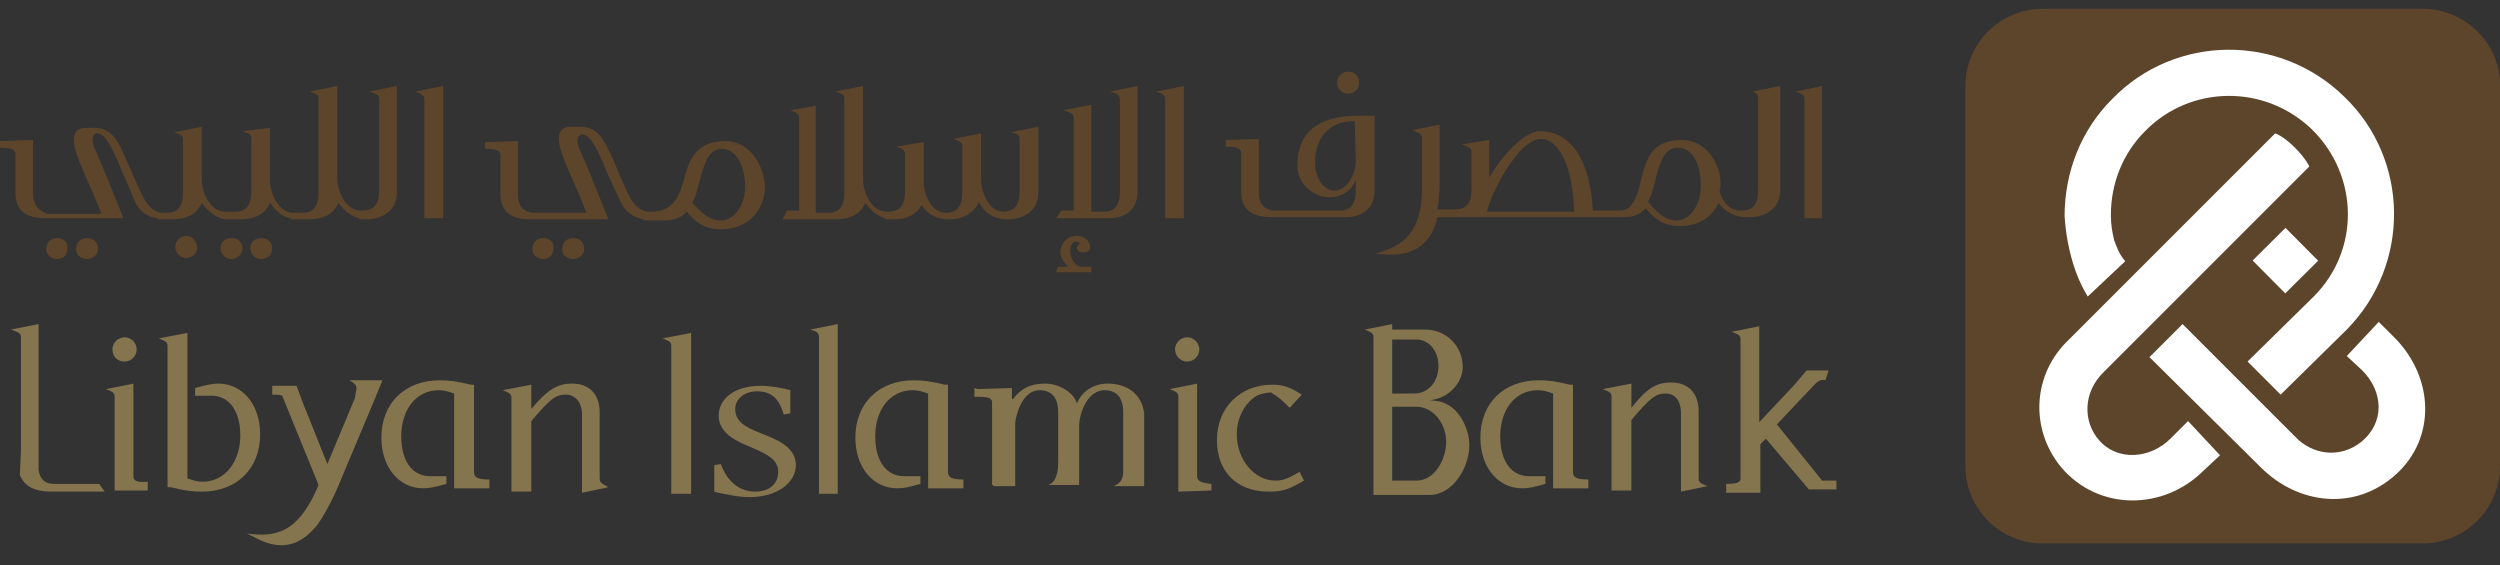 <?xml version="1.0" encoding="utf-8"?>
<!-- Generator: Adobe Illustrator 22.1.0, SVG Export Plug-In . SVG Version: 6.00 Build 0)  -->
<svg version="1.1" id="Layer_1" xmlns="http://www.w3.org/2000/svg" xmlns:xlink="http://www.w3.org/1999/xlink" x="0px" y="0px"
	 viewBox="0 0 226.8 51.3" style="enable-background:new 0 0 226.8 51.3;" xml:space="preserve">
<rect x="0" y="0" width="226.8" height="51.3" fill="#333333" stroke="none"/>
<style type="text/css">
	.st0{fill:#85754E;}
	.st1{fill:#5D452B;}
	.st2{fill:#FFFFFF;}
</style>
<g>
	<g>
		<g>
			<path class="st0" d="M34.7,34.5l-3,0c0.7,0.4,0.7,0.6,0.6,1l-0.1,0.6l-2.5,6l-2.2-5.5l-0.6-1.6h-2.2v0.8c0.4,0,0.7,0,0.9,0.1h0
				l3.3,8.1l-0.4,0.9c-1.6,3.2-3.3,3.9-6.1,3.5c0.6,0.3,1,0.5,1.2,0.6c2.4,1.1,4,0.1,5.2-1.4l0.4-0.6c0.5-0.8,1-1.8,1.4-2.7l3.4-8.1
				L34.7,34.5z"/>
			<path class="st0" d="M11.3,32.8c0.6,0,1.1-0.5,1.1-1.1c0-0.6-0.5-1.1-1.1-1.1c-0.6,0-1.1,0.5-1.1,1.1
				C10.2,32.4,10.7,32.8,11.3,32.8z"/>
			<path class="st0" d="M19.8,34.8c-0.5,0-1,0.1-2.1,0.4v0.7h1.5c1.6,0,2.6,1.4,2.6,3.6c0,2.4-1.4,4.2-3.4,4.2
				c-0.5,0-0.8-0.1-1.4-0.3V30.2l-2.6,0.5c0.8,0.3,0.8,0.4,0.8,0.8v0.3l0,0v12.4l0.3,0c1.2,0.3,1.9,0.4,2.8,0.4
				c3.2,0,5.3-2.1,5.3-5.2C23.6,36.7,22,34.8,19.8,34.8z"/>
			<path class="st0" d="M115.7,43.6c-1.9,0-3.5-1.9-3.5-4.2c0-1,0.3-1.9,0.9-2.7c0.7-0.8,1.1-1,2.2-1.1c0.8,0.5,1,0.7,1.7,1.4
				l1.1-1.2c-1.1-0.7-1.7-0.9-2.7-0.9c-2.9,0-5,2.1-5,5c0,2.9,1.8,4.7,4.7,4.7c1.3,0,1.8-0.2,3.2-1l-0.4-0.8
				C116.9,43.4,116.4,43.6,115.7,43.6z"/>
			<path class="st0" d="M131.3,36.7c-0.5-0.3-0.8-0.3-1.6-0.4c1.6-0.1,3-1.5,3-3c0-1.9-1.5-3.4-3.4-3.4h-3v-0.5l-2.5,0.5
				c0.8,0.3,0.8,0.4,0.8,0.8v13.6l0,0.6h5.1c2.1,0,3.6-2.5,3.6-4.5C133.3,39,132.5,37.3,131.3,36.7z M126.4,30.8h2.1
				c1.1,0,2,1,2,2.4c0,1.4-0.9,2.5-2.2,2.5h-2V30.8z M128.5,43.6h-2.2v-6.7h2.2c1.5,0,2.7,1.5,2.7,3.2
				C131.2,41.6,130.2,43.6,128.5,43.6z"/>
			<path class="st0" d="M165.3,43.6l-4.1-5.1l3.5-3.7c0.5-0.5,0.9-0.3,0.9-0.3l0.3-0.9h-2l-1.1,1.3l-3.2,3.4v-8.7l-2.5,0.5
				c0.8,0.3,0.8,0.4,0.8,0.8v12.6c-0.1,0.3-0.4,0.4-1.3,0.4v0.8h3.1v-4.4l0.5-0.5l3.9,4.6h2.5v-0.8L165.3,43.6L165.3,43.6z"/>
			<path class="st0" d="M12.1,43.2v-4.5l0,0l0-3.9l-2.5,0.5c0.8,0.3,0.8,0.4,0.8,0.8v8.4h0h1.6h1.4v-0.8
				C12.4,43.8,12.1,43.6,12.1,43.2z"/>
			<path class="st0" d="M107.7,32.8c0.6,0,1.1-0.5,1.1-1.1c0-0.6-0.5-1.1-1.1-1.1c-0.6,0-1.1,0.5-1.1,1.1
				C106.6,32.3,107.1,32.8,107.7,32.8z"/>
			<path class="st0" d="M108.6,43.2v-4.5l0,0l0-3.9l-2.5,0.5c0.8,0.3,0.8,0.4,0.8,0.8v8.4h0v0.1l3-0.1v-0.6
				C108.9,43.8,108.6,43.6,108.6,43.2z"/>
			<path class="st0" d="M43,42.8v-7.9l-0.3,0c-1.2-0.3-1.9-0.4-2.8-0.4c-3.2,0-5.3,2.1-5.3,5.2c0,2.7,1.6,4.6,3.8,4.6
				c0.5,0,1-0.1,2.1-0.4v-0.7H39c-1.6,0-2.6-1.4-2.6-3.6c0-2.5,1.4-4.2,3.4-4.2c0.5,0,0.8,0.1,1.4,0.3v8.6h0h0.4h0h2.8v-0.8
				C43.3,43.5,43,43.3,43,42.8z"/>
			<path class="st0" d="M86,42.8v-7.9l-0.3,0c-1.2-0.3-1.9-0.4-2.8-0.4c-3.2,0-5.3,2.1-5.3,5.2c0,2.7,1.6,4.6,3.8,4.6
				c0.6,0,1-0.1,2.1-0.4v-0.7h-1.5c-1.6,0-2.6-1.4-2.6-3.6c0-2.5,1.4-4.2,3.4-4.2c0.5,0,0.8,0.1,1.4,0.3v8.6h0h0.4h0h2.8v-0.8
				C86.3,43.5,86,43.3,86,42.8z"/>
			<path class="st0" d="M142.7,42.8v-7.9l-0.3,0c-1.2-0.3-1.9-0.4-2.8-0.4c-3.2,0-5.3,2.1-5.3,5.2c0,2.7,1.6,4.6,3.8,4.6
				c0.6,0,1-0.1,2.1-0.4v-0.7h-1.5c-1.6,0-2.6-1.4-2.6-3.6c0-2.5,1.4-4.2,3.4-4.2c0.5,0,0.8,0.1,1.4,0.3v8.6h0h0.4h0h2.8v-0.8
				C143,43.5,142.7,43.3,142.7,42.8z"/>
			<path class="st0" d="M54.4,43.3v-4.6l0,0v-1.3c0-1.6-0.9-2.6-2.5-2.6c-1.3,0-2.2,0.5-3.7,2.3v-2.2l-2.6,0.5
				c0.8,0.3,0.8,0.4,0.8,0.8v8.4h1.8v-6.4c1.7-2,2.2-2.4,3.1-2.4c0.9,0,1.5,0.7,1.5,1.8v1.1v4.2v1.8l2.4-0.5
				C54.4,43.8,54.4,43.7,54.4,43.3z"/>
			<path class="st0" d="M154.1,43.3v-0.5v-4.2v-1.3c0-1.6-0.9-2.6-2.5-2.6c-1.3,0-2.2,0.5-3.6,2.3v-2.2l-2.6,0.5
				c0.8,0.3,0.8,0.4,0.8,0.8v8.4h1.8v-6.4c1.7-2,2.2-2.4,3.1-2.4c0.9,0,1.4,0.7,1.4,1.8v1.1v4.2v1.8l2.4-0.5
				C154.1,43.8,154.1,43.7,154.1,43.3z"/>
			<path class="st0" d="M100.5,34.8c-1.4,0-2.4,0.8-2.8,1.8c-0.3-1-1.6-1.8-2.9-1.8c-1.4,0-2.2,0.5-2.9,1.4l-0.1,0v-1l-3.1,0.1
				l-0.3-0.1v0.8h0.4c0.8,0,1.1,0.1,1.2,0.4v7.6h0.1v0.1h2v-5.8c0.2-1.3,0.9-2.9,2.2-2.9c1.2,0,1.7,0.8,1.7,2v4.5
				c0,0.4,0,1.8-0.9,2.1h2.8v-5.3c0-1.3,0.8-3.3,2.3-3.3c1.2,0,1.7,0.8,1.7,2v5.2c0,0.5,0,1.2-0.9,1.5h2.8v-6.6
				C103.6,35.8,102.3,34.8,100.5,34.8z"/>
			<path class="st0" d="M69,39.3c-1.5-0.6-2.3-1.1-2.3-2.2c0-0.8,0.7-1.6,2-1.6c1.6,0,2.1,1.1,2.4,2.1l0.6-0.1v-2.1
				c-0.7-0.2-1.8-0.4-2.7-0.4c-2.4,0-3.8,1.2-3.8,2.7c0,1.7,1.8,2.4,3,2.9c1.4,0.6,2.4,1.1,2.4,2.2c0,1.1-0.8,1.8-2.1,1.8
				c-1.9,0-2.8-1.6-3.1-2.5l-0.6,0.1v2.4c0.2,0.1,0.9,0.2,1.4,0.3c0.5,0.1,1.1,0.2,1.8,0.2c2.5,0,4.2-1.3,4.2-2.9
				C72.2,40.6,70.6,39.9,69,39.3z"/>
			<path class="st0" d="M7.8,43.9H6.1H4.9c-0.9,0-1.3-0.5-1.4-1.3V29.4l-2.5,0.5c0.8,0.3,0.9,0.3,0.9,0.8V40l0,0.9l-0.1,2.2
				c0.5,1.2,1.6,1.5,2.9,1.5h4.8l-0.5-0.7L7.8,43.9L7.8,43.9z"/>
			<path class="st0" d="M74.3,30.7v14.1H76V29.4l-2.5,0.5C74.3,30.1,74.3,30.3,74.3,30.7z"/>
			<path class="st0" d="M60.9,31.5v13.3h1.8V30.2l-2.6,0.5C60.9,31,60.9,31.1,60.9,31.5z"/>
		</g>
	</g>
	<g>
		<path class="st1" d="M7.9,21.6c-0.6,0-1,0.4-1,1c0,0.5,0.4,0.9,1,0.9c0.5,0,1-0.4,1-0.9C8.9,22,8.5,21.6,7.9,21.6z"/>
		<path class="st1" d="M5.2,21.6c-0.6,0-1,0.4-1,1c0,0.5,0.4,0.9,1,0.9c0.6,0,0.9-0.4,0.9-0.9C6.2,22,5.8,21.6,5.2,21.6z"/>
		<path class="st1" d="M16.9,21.4c-0.5,0-1,0.4-1,1c0,0.6,0.5,1,1,1c0.5,0,1-0.4,1-1C17.8,21.8,17.4,21.4,16.9,21.4z"/>
		<path class="st1" d="M23.7,21.6c-0.6,0-1,0.4-1,0.9c0,0.5,0.4,1,1,1c0.6,0,1-0.4,1-1C24.7,22,24.3,21.6,23.7,21.6z"/>
		<path class="st1" d="M21,21.6c-0.6,0-1,0.4-1,0.9c0,0.5,0.4,1,1,1c0.5,0,1-0.4,1-1C22,22,21.6,21.6,21,21.6z"/>
		<path class="st1" d="M34.4,9.1v8.2c0,1.1-0.4,1.8-1.5,1.8h-0.2c-1.3,0-2.1-1.7-2.1-2.9V7.8l-2.5,0.5c0.8,0.3,0.8,0.3,0.8,0.8v8.4
			c0,1.1-0.4,1.8-1.4,1.8h-0.9c-1.3,0-2.1-1.7-2.1-2.9v-4.8L22,11.9c0.8,0.3,0.8,0.3,0.8,0.8v4.7c0,1.1-0.4,1.8-1.4,1.8h-0.5h-0.3
			h-0.2c-1.3,0-2.1-1.7-2.1-2.9v-4.8l-2.5,0.5c0.8,0.3,0.8,0.3,0.8,0.8v4.7c0,1.1-0.4,1.8-1.4,1.8h-0.5c-1.4-0.1-1.9-1.9-2.5-3.1
			c-0.4-1-0.9-2-1.1-2.5c-0.8-1.8-1.6-2.1-2.7-2.1H7.8c-0.8,0-1.1,0.4-1.1,1.1c0,1.4,1.5,4,2.5,6.7H4.3C3.5,19.1,3,18.6,3,17.6v-4.9
			l-3,0.1v0.6c1.1,0,1.4,0.2,1.4,0.6v3.5c0,1.8,1.2,2.3,2.8,2.3h7c-1.5-3.7-2-5-2.3-5.6c-0.1-0.3-0.2-0.5-0.3-0.7
			c-0.1-0.2-0.2-0.5-0.2-0.8c0-0.3,0.1-0.6,0.4-0.6c0.5,0,0.9,0.4,1.7,2.1c0.1,0.2,0.2,0.4,0.3,0.7c0.3,0.8,0.9,2,1.4,3.3
			c0.4,0.9,1.1,1.5,2.1,1.6v0.1H15h0.4h0.1c1.2,0,2.3-0.3,2.8-1.5c0.6,0.8,1.3,1.4,2.2,1.5l0,0h0.1h0.2h0.9c1.2,0,2.3-0.3,2.8-1.5
			c0.5,0.7,1.1,1.3,1.9,1.4v0.1h0.5h0.8h0.2c1.2,0,2.3-0.3,2.8-1.5c0.5,0.7,1.1,1.2,1.9,1.4v0.1H33h0.3h0.1l0,0
			c1.5-0.1,2.6-0.9,2.6-2.4V7.8l-2.5,0.5C34.4,8.6,34.4,8.7,34.4,9.1z"/>
		<path class="st1" d="M49.3,21.6c-0.6,0-1,0.4-1,1c0,0.5,0.4,0.9,1,0.9c0.5,0,0.9-0.4,0.9-0.9C50.3,22,49.9,21.6,49.3,21.6z"/>
		<path class="st1" d="M52,21.6c-0.6,0-1,0.4-1,1c0,0.5,0.4,0.9,1,0.9c0.5,0,1-0.4,1-0.9C53,22,52.6,21.6,52,21.6z"/>
		<path class="st1" d="M65.8,12.8c-2.7,0-3.3,1.8-3.7,3.3c-0.4,1.5-0.9,3.1-3,3.1h-0.3c-1.4-0.1-1.9-1.9-2.5-3.1
			c-0.4-1-0.8-2-1.1-2.5c-0.8-1.8-1.6-2.1-2.7-2.1h-0.7c-0.8,0-1.1,0.4-1.1,1.1c0,1.4,1.5,4,2.5,6.7h-4.9c-0.8-0.1-1.3-0.6-1.3-1.6
			v-4.9l-3,0.1v0.6c1.1,0,1.4,0.2,1.4,0.6v3.5c0,1.8,1.2,2.3,2.8,2.3h7c-1.5-3.7-2-5-2.3-5.6c-0.1-0.3-0.2-0.5-0.3-0.7
			c-0.1-0.2-0.2-0.5-0.2-0.8c0-0.3,0.1-0.6,0.4-0.6c0.5,0,0.9,0.4,1.7,2.1c0.1,0.2,0.2,0.4,0.3,0.7c0.3,0.8,0.9,2,1.5,3.3
			c0.4,0.9,1.1,1.4,2.1,1.6v0.1h0.8h0.5h0.5c1,0,1.7-0.3,2.1-0.8c0.6,0.7,1.4,1.6,3.1,1.6c2.7,0,4-2,4-3.9
			C69.3,15.1,68.1,12.8,65.8,12.8z M65.4,20c-1.2,0-1.9-0.9-2.4-1.4l-0.2-0.2c0.4-0.7,0.5-1.4,0.7-2.1c0.4-1.5,0.8-2.8,2-2.8h0.1
			c1.3,0.1,2,1.7,2,3.5C67.6,18.6,66.6,20,65.4,20z"/>
		<path class="st1" d="M92.5,12.8v4.6c0,1.1-0.4,1.8-1.5,1.8c-1.3,0-2-1.8-2-3v-4.1l-2.5,0.5c0.8,0.3,0.8,0.4,0.8,0.8v4.1
			c0,1.1-0.4,1.8-1.5,1.8c-1.2,0-1.9-1.4-2-2.6v-3.8l-2.5,0.4c0.8,0.3,0.8,0.4,0.8,0.8v3.3c0,1.1-0.4,1.8-1.5,1.8h-0.2
			c-1.3,0-2.1-1.7-2.1-2.9V7.8l-2.5,0.5c0.8,0.3,0.8,0.3,0.8,0.8v8.4c0,1.1-0.4,1.8-1.4,1.8h-1.2V9.6L71.7,10
			c0.8,0.3,0.8,0.4,0.8,0.8v8.3h-1.1L71,19.9h4.7c1.2,0,2.3-0.3,2.8-1.5c0.5,0.7,1.1,1.2,1.8,1.4v0.1h0.5h0.3h0.1l0,0
			c1.1,0,2-0.5,2.4-1.3c0.6,0.9,1.4,1.3,2.6,1.3c1.2,0,2.3-0.7,2.6-1.6c0.4,0.9,1.3,1.6,2.6,1.6c1.6,0,2.8-0.9,2.8-2.4v-6l-2.5,0.5
			C92.5,12.2,92.5,12.3,92.5,12.8z"/>
		<path class="st1" d="M101.6,9.1v8.3c0,1.1-0.4,1.8-1.4,1.8H99V9.5L96.5,10c0.9,0.3,0.9,0.4,0.9,0.8v8.3h-1.1l-0.5,0.7h4.8
			c1.6,0,2.6-0.9,2.6-2.4V7.8l-2.5,0.5C101.5,8.5,101.6,8.7,101.6,9.1z"/>
		<path class="st1" d="M97.1,22.7c0-0.4,0.2-0.8,0.5-0.8c0.1,0,0.3,0.1,0.4,0.2c-0.2,0.1-0.3,0.3-0.3,0.4c0,0.3,0.3,0.4,0.6,0.4
			c0.3,0,0.6-0.1,0.6-0.5c0-0.5-0.5-1-1.2-1c-0.9,0-1.5,0.7-1.5,1.5c0,0.5,0.4,1,0.7,1.3H96l-0.2,0.5H99v-0.5h-0.8
			C97.4,24.2,97.1,23.3,97.1,22.7z"/>
		<path class="st1" d="M105.7,9.1v10.7h1.7v-12l-2.5,0.5C105.7,8.6,105.7,8.7,105.7,9.1z"/>
		<path class="st1" d="M38.5,9.1v10.7h1.7v-12l-2.5,0.5C38.4,8.6,38.5,8.7,38.5,9.1z"/>
		<path class="st1" d="M122.3,8.5c0.5,0,1-0.4,1-1c0-0.6-0.4-1-1-1c-0.5,0-1,0.4-1,1C121.3,8.1,121.8,8.5,122.3,8.5z"/>
		<path class="st1" d="M124.6,10.5h-1.4c-3.2,0-5.5,1.2-5.5,4.5c0,1.8,1.6,2.9,2.9,2.9c1,0,2-0.5,2.4-1.6v1c0,1.1-0.4,1.8-1.4,1.8
			h-6.1c-0.8-0.1-1.3-0.6-1.3-1.6v-4.9l-3,0.1v0.6c1.1,0,1.4,0.2,1.4,0.6v3.5c0,1.8,1.2,2.3,2.8,2.3h6.7c1.6,0,2.6-0.9,2.6-2.4V10.5
			z M123,14.5c0,1.5-0.9,2.8-2,2.8c-1.1-0.1-1.7-1.4-1.7-2.5c0-2.8,1.8-3.8,3.4-3.8h0.2L123,14.5L123,14.5z"/>
		<path class="st1" d="M159.5,9.1v8.2c0,1.1-0.4,1.8-1.4,1.8h-0.3c-0.9,0-1.5-0.8-1.8-1.7c0-0.2,0.1-0.4,0.1-0.7c0-1.7-1.2-4-3.5-4
			c-2.8,0-3.2,1.7-3.7,3.5c-0.2,0.9-0.5,2.1-1.1,2.6c-0.2,0.2-0.6,0.3-0.7,0.3h-0.1h-0.7h-1.8c-0.2-4.4-1.9-7.2-4.8-7.2
			c-1.2,0-3.1,1.7-4.6,4.2v-3.4l-2.5,0.4c0.9,0.3,0.9,0.4,0.9,0.8v3.3c0,1.1-0.4,1.8-1.5,1.8h-0.4h-1.2c0.2-1,0.2-2,0.2-3v-4.7
			l-2.5,0.5c0.8,0.3,0.9,0.4,0.9,0.8v4.8c-0.1,3.5-1.5,4.9-4.2,5.6c0.7,0.1,1.1,0.1,1.4,0.1c2.6,0,3.8-1.5,4.2-3.4h1.4h1.5h1.1h0.1
			h12h0.7h0.1c1,0,1.5-0.3,2-0.8c0.6,0.7,1.4,1.6,3.1,1.6c1.8,0,3-0.9,3.5-2.1c0.6,0.8,1.4,1.3,2.6,1.3h0.2c1.6,0,2.8-0.9,2.8-2.4
			V7.8l-2.5,0.5C159.5,8.5,159.5,8.7,159.5,9.1z M134.9,19.2c0.4-1.8,2.9-6.6,4.9-6.6c1.5,0,2.9,2.3,3,6.6H134.9z M152.1,20
			c-1.2,0-2-1-2.5-1.6c0,0-0.1-0.1-0.1-0.1c0.4-0.7,0.5-1.4,0.7-2l0-0.1c0.4-1.5,0.8-2.8,2-2.8h0.1c1.4,0.1,2,1.7,2,3.5
			C154.3,18.6,153.3,20,152.1,20z"/>
		<path class="st1" d="M162.9,8.3c0.8,0.3,0.8,0.4,0.8,0.8v10.7h1.6v-12L162.9,8.3z"/>
	</g>
	<g>
		<g>
			<path class="st1" d="M219.8,0.8h-34.5c-3.8,0-7,3.1-7,7v34.5c0,3.8,3.1,7,7,7h34.5c3.8,0,7-3.1,7-7V7.7
				C226.8,3.9,223.6,0.8,219.8,0.8z"/>
		</g>
		<g>
			<g>
				
					<rect x="205.1" y="21.6" transform="matrix(0.71 -0.705 0.705 0.71 43.509 152.892)" class="st2" width="4.2" height="4.2"/>
			</g>
			<g>
				<path class="st2" d="M217.3,30.7l-1.5-1.5l-2.9,3.1l1.4,1.3c1.9,1.9,2.1,4.7-0.1,6.5c-1.9,1.5-4.4,1.2-6-0.5l-10.2-10.2l-3,3
					l10.1,10c3.4,3.4,8.6,4,12.3,0.6C221,39.7,220.8,34.3,217.3,30.7z"/>
			</g>
			<g>
				<path class="st2" d="M196.9,39.8c-1.8,1.8-4.8,2.1-6.5,0.1c-1.4-1.6-1.5-4.3,0.5-6.2l18.6-18.6c0,0-0.3-0.7-1.3-1.7
					c-1.1-1.1-1.8-1.3-1.8-1.3l-18.7,18.7c-3.3,3.1-3.6,8.1-0.7,11.6c3.4,4,9.3,3.9,12.9,0.3l1.5-1.4l-2.9-3.1L196.9,39.8z"/>
			</g>
			<g>
				<path class="st2" d="M188.3,24.6c0.4,1.1,0.8,1.8,1.1,2.3l3.4-3.2c-0.6-0.7-0.8-1.4-1-1.9c-0.2-0.8-0.3-1.5-0.3-2.3
					c0-2.9,1.1-5.6,3.1-7.6c4.1-4.2,10.9-4.3,15.2-0.1c4.2,4.2,4.3,10.9,0.1,15.1l-6,5.9l3,3l6-5.9c5.8-5.9,5.7-15.4-0.2-21.1
					c-5.9-5.8-15.4-5.7-21.1,0.2c-2.8,2.8-4.3,6.6-4.3,10.6C187.4,21.2,187.7,22.9,188.3,24.6C188.3,24.5,188.3,24.6,188.3,24.6z"/>
			</g>
		</g>
	</g>
</g>
</svg>
